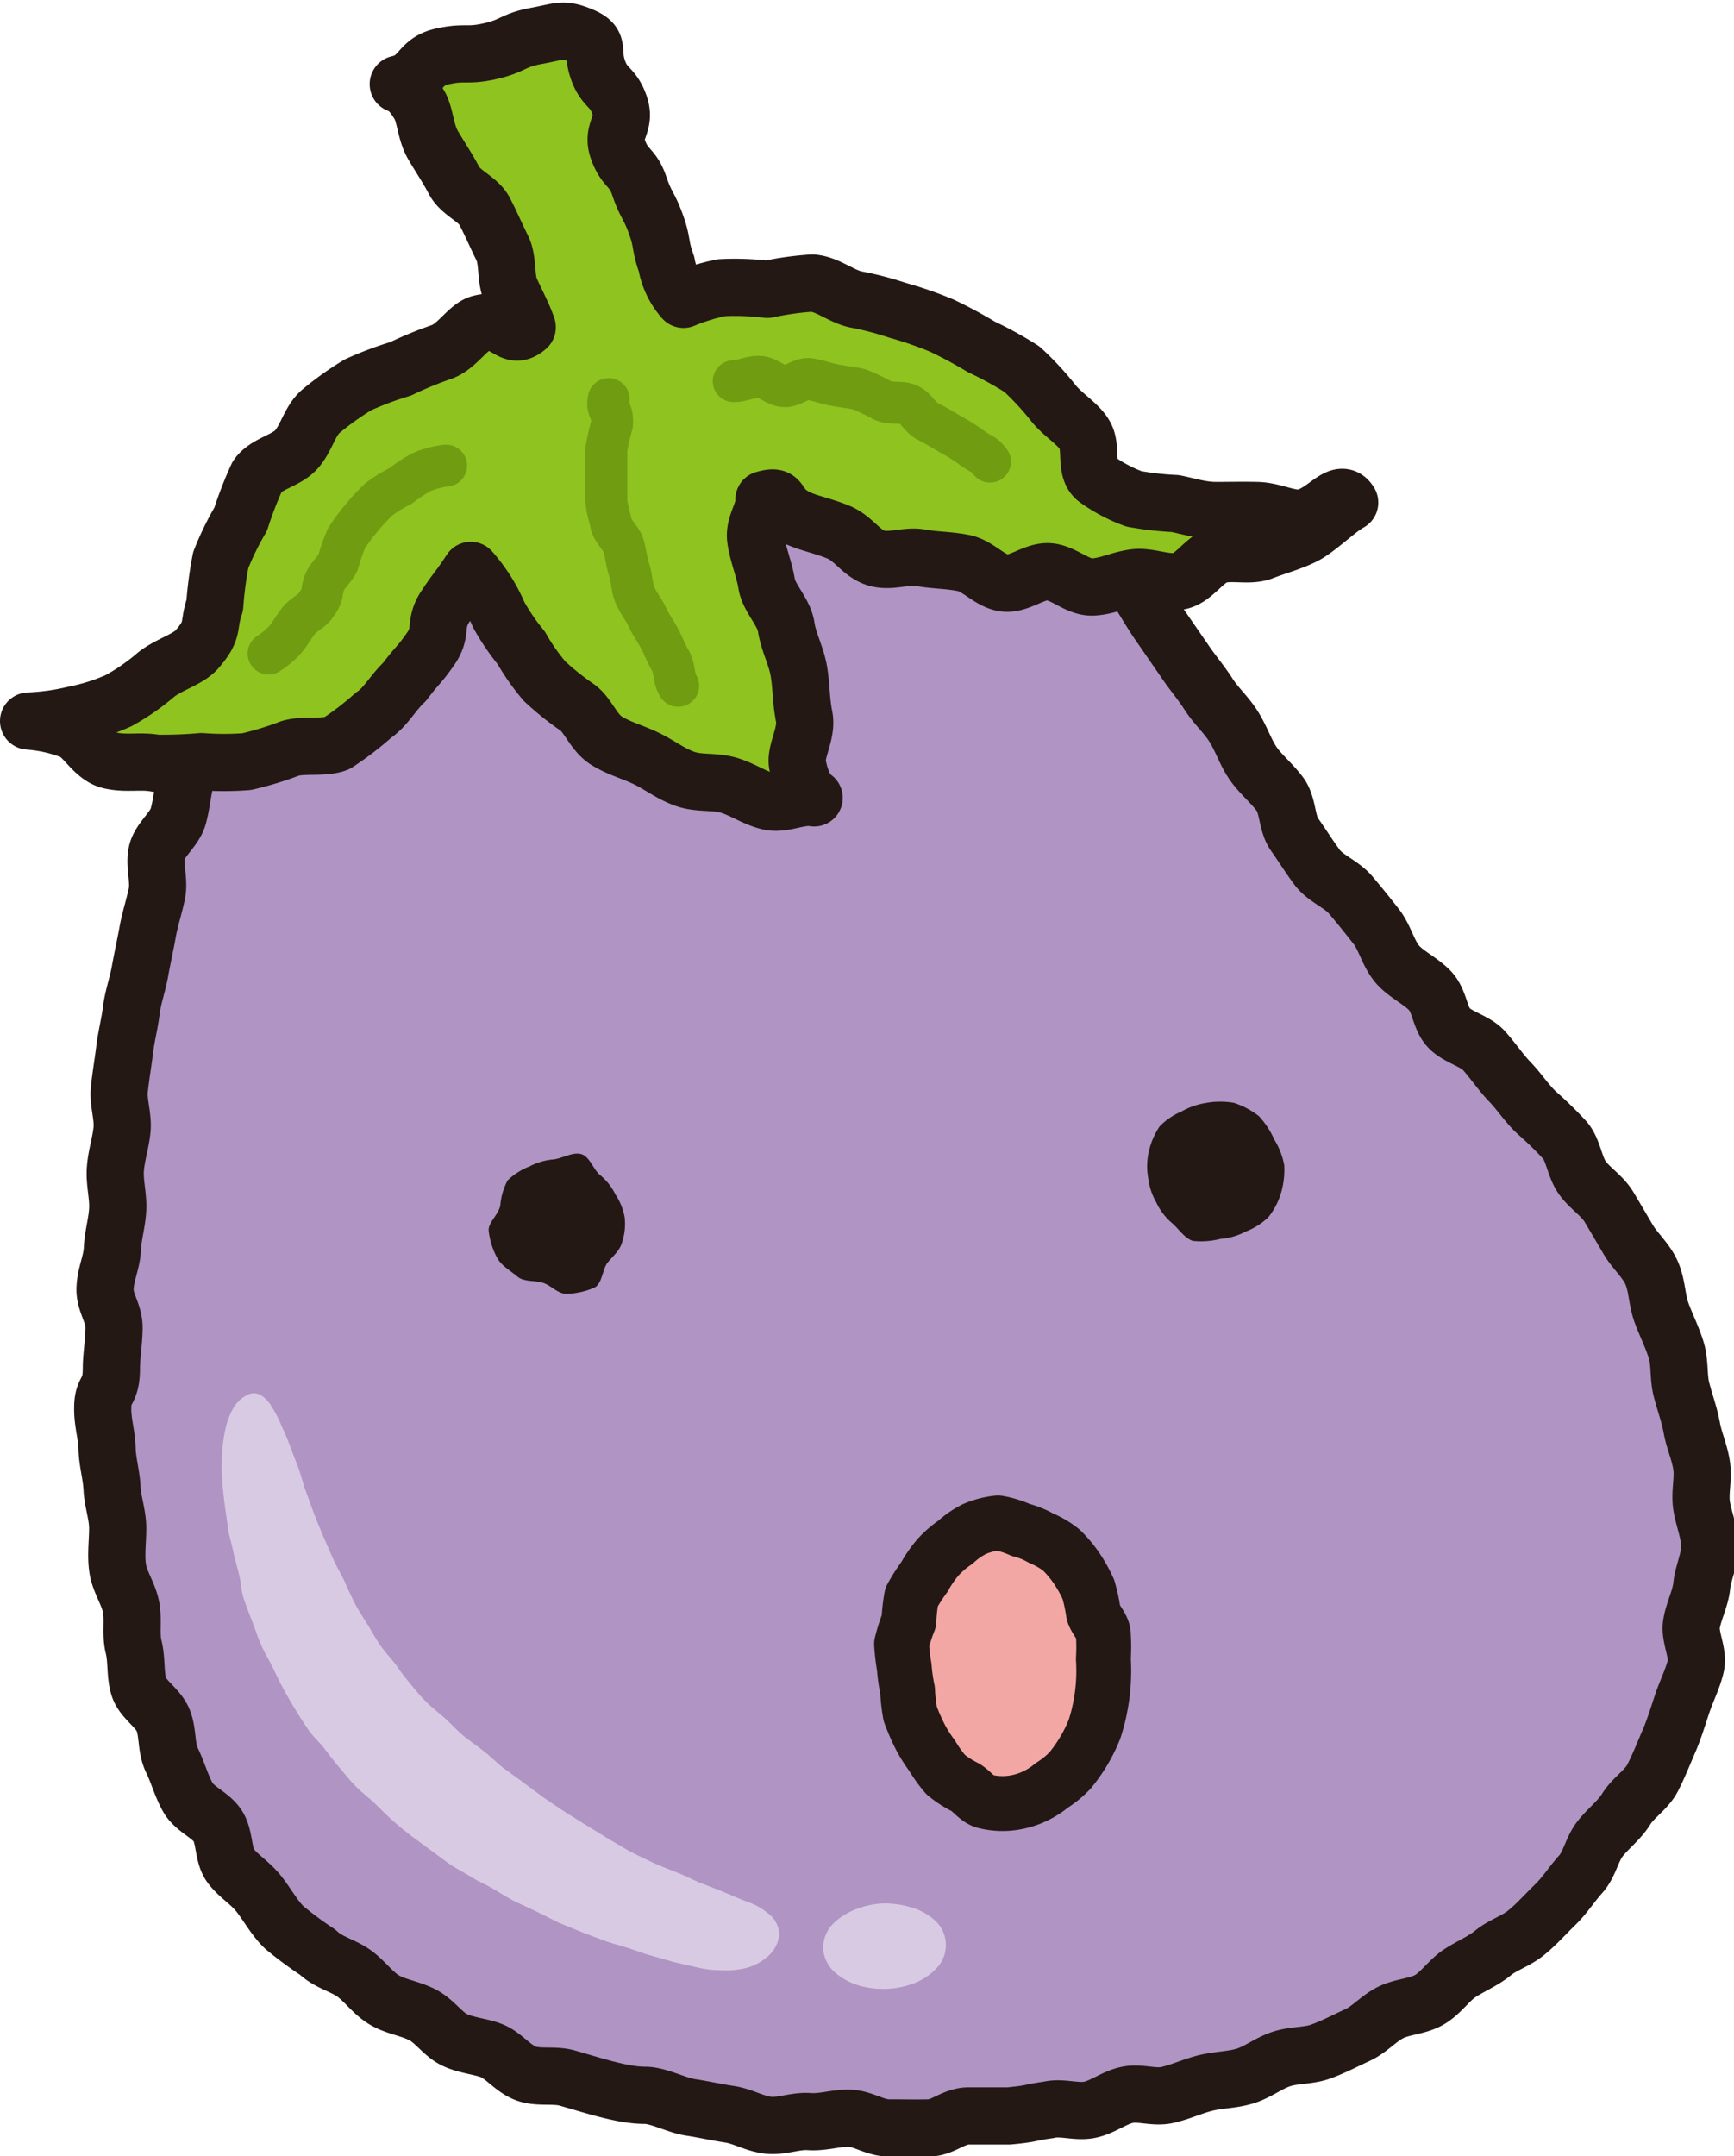 <svg xmlns="http://www.w3.org/2000/svg" viewBox="0 0 52.16 64.83"><defs><style>.cls-1{fill:#b094c4;}.cls-2,.cls-4,.cls-6,.cls-9{fill:none;stroke-linecap:round;stroke-linejoin:round;}.cls-2,.cls-4,.cls-9{stroke:#231814;}.cls-2{stroke-width:1.72px;}.cls-3{fill:#8fc31f;}.cls-4{stroke-width:1.72px;}.cls-5{fill:#d8cae2;}.cls-6{stroke:#709c12;stroke-width:1.26px;}.cls-7{fill:#231814;}.cls-8{fill:#f3a7a5;}.cls-9{stroke-width:1.65px;}</style></defs><title>q_nas</title><g id="レイヤー_2" data-name="レイヤー 2"><g id="design"><path class="cls-1" d="M31.54,13.88c.38.48.36.27.77.93.18.3.45.61.69,1s.26.76.5,1.13.58.57.81.94.41.68.64,1l.69,1c.22.33.49.64.72,1s.54.62.77,1,.34.75.57,1.08.57.6.81.93.19.86.43,1.2.45.68.69,1,.72.49,1,.82.52.63.77.95.35.77.6,1.09.69.51,1,.82.3.82.57,1.12.8.4,1.07.7.5.65.78.94.51.65.8.92a11.27,11.27,0,0,1,.86.84c.25.3.28.78.51,1.11s.6.54.81.89.4.68.59,1,.54.62.7,1,.15.8.29,1.18.32.73.44,1.12.06.8.16,1.19.24.76.31,1.15.25.77.3,1.17-.07.8,0,1.2.24.8.24,1.2-.2.79-.24,1.18-.25.77-.31,1.16.22.86.13,1.25-.28.75-.41,1.14-.24.76-.4,1.13-.31.75-.49,1.1-.58.59-.79.93-.54.58-.79.9-.31.76-.58,1.06-.48.64-.77.92-.55.58-.87.84-.71.37-1,.61-.68.4-1,.61-.57.6-.92.8-.8.2-1.16.38-.63.51-1,.68-.71.35-1.09.49-.81.1-1.2.23-.7.39-1.09.51-.79.11-1.19.21-.75.27-1.15.36-.82-.09-1.22,0-.74.38-1.14.45-.82-.1-1.22,0c-.6.08-.43.11-1.19.18-.34,0-.74,0-1.2,0s-.76.35-1.19.36-.78,0-1.21,0-.77-.28-1.19-.29-.79.13-1.21.1-.81.15-1.22.11-.77-.27-1.17-.33-.79-.15-1.19-.21S19.8,63,19.41,63s-.8-.09-1.19-.19-.77-.22-1.16-.33-.84,0-1.22-.13-.67-.52-1-.67-.8-.17-1.17-.35-.6-.58-1-.77-.79-.23-1.13-.44-.58-.57-.91-.8S9.87,59,9.56,58.7a11.3,11.3,0,0,1-1-.74c-.29-.27-.49-.65-.76-1s-.62-.54-.86-.86-.17-.86-.39-1.2-.7-.5-.9-.86-.3-.75-.48-1.12-.11-.81-.26-1.19-.61-.63-.73-1-.06-.81-.16-1.21,0-.81-.08-1.21-.34-.75-.4-1.15,0-.8,0-1.21-.15-.79-.17-1.2-.14-.79-.15-1.2-.14-.8-.13-1.22c0-.6.26-.43.26-1.19,0-.34.07-.74.08-1.2s-.29-.77-.27-1.21.2-.76.22-1.18.14-.78.16-1.19-.1-.8-.07-1.21.16-.78.2-1.18-.12-.81-.08-1.21.11-.79.16-1.2.15-.78.2-1.18.19-.78.26-1.17.16-.79.23-1.18.2-.78.28-1.17-.09-.84,0-1.23.53-.69.64-1.08.13-.79.24-1.17.23-.77.35-1.14.28-.75.42-1.12.13-.82.29-1.18.58-.61.76-1S7.78,18.28,8,18s.28-.78.5-1.1.64-.51.9-.81.35-.78.63-1a9.35,9.35,0,0,1,1-.72c.34-.24.73-.4,1.07-.61s.66-.51,1-.71.83-.17,1.2-.34.71-.41,1.09-.56.78-.26,1.16-.38.76-.37,1.15-.46.82-.08,1.22-.15.78-.43,1.18-.48.85.28,1.26.26.81,0,1.22,0,.84-.27,1.24-.24S24.58,11,25,11s.84,0,1.23.09.8.23,1.18.35.78.28,1.15.43.77.32,1.12.5.86.21,1.18.43S31.26,13.62,31.54,13.88Z"/><path class="cls-2" d="M31.54,13.88c.38.48.36.27.77.93.18.3.45.61.69,1s.26.76.5,1.13.58.57.81.94.41.68.64,1l.69,1c.22.33.49.64.72,1s.54.62.77,1,.34.75.57,1.08.57.6.81.93.19.86.43,1.2.45.68.69,1,.72.49,1,.82.52.63.77.95.35.77.6,1.09.69.51,1,.82.3.82.57,1.12.8.4,1.07.7.5.65.78.94.51.65.8.92a11.27,11.27,0,0,1,.86.84c.25.3.28.78.51,1.11s.6.54.81.89.4.68.59,1,.54.62.7,1,.15.8.29,1.18.32.73.44,1.12.06.8.16,1.19.24.76.31,1.15.25.77.3,1.17-.07.8,0,1.2.24.8.24,1.2-.2.79-.24,1.18-.25.77-.31,1.16.22.86.13,1.25-.28.75-.41,1.14-.24.76-.4,1.13-.31.75-.49,1.1-.58.59-.79.93-.54.58-.79.9-.31.76-.58,1.06-.48.64-.77.92-.55.58-.87.84-.71.37-1,.61-.68.4-1,.61-.57.6-.92.8-.8.2-1.16.38-.63.51-1,.68-.71.35-1.09.49-.81.1-1.2.23-.7.39-1.09.51-.79.11-1.19.21-.75.27-1.15.36-.82-.09-1.22,0-.74.38-1.14.45-.82-.1-1.22,0c-.6.08-.43.11-1.19.18-.34,0-.74,0-1.2,0s-.76.35-1.19.36-.78,0-1.21,0-.77-.28-1.19-.29-.79.13-1.21.1-.81.15-1.22.11-.77-.27-1.17-.33-.79-.15-1.19-.21S19.8,63,19.41,63s-.8-.09-1.19-.19-.77-.22-1.16-.33-.84,0-1.22-.13-.67-.52-1-.67-.8-.17-1.17-.35-.6-.58-1-.77-.79-.23-1.13-.44-.58-.57-.91-.8S9.87,59,9.56,58.7a11.3,11.3,0,0,1-1-.74c-.29-.27-.49-.65-.76-1s-.62-.54-.86-.86-.17-.86-.39-1.2-.7-.5-.9-.86-.3-.75-.48-1.12-.11-.81-.26-1.19-.61-.63-.73-1-.06-.81-.16-1.21,0-.81-.08-1.21-.34-.75-.4-1.15,0-.8,0-1.21-.15-.79-.17-1.2-.14-.79-.15-1.2-.14-.8-.13-1.22c0-.6.26-.43.26-1.19,0-.34.07-.74.08-1.2s-.29-.77-.27-1.21.2-.76.22-1.18.14-.78.16-1.19-.1-.8-.07-1.21.16-.78.2-1.18-.12-.81-.08-1.21.11-.79.16-1.2.15-.78.2-1.18.19-.78.26-1.17.16-.79.23-1.18.2-.78.28-1.17-.09-.84,0-1.23.53-.69.64-1.08.13-.79.24-1.17.23-.77.35-1.14.28-.75.42-1.12.13-.82.29-1.18.58-.61.76-1S7.78,18.28,8,18s.28-.78.5-1.1.64-.51.9-.81.35-.78.63-1a9.35,9.35,0,0,1,1-.72c.34-.24.73-.4,1.07-.61s.66-.51,1-.71.83-.17,1.2-.34.71-.41,1.09-.56.78-.26,1.16-.38.76-.37,1.15-.46.82-.08,1.22-.15.78-.43,1.18-.48.85.28,1.26.26.81,0,1.22,0,.84-.27,1.24-.24S24.58,11,25,11s.84,0,1.23.09.8.23,1.18.35.78.28,1.15.43.77.32,1.12.5.86.21,1.18.43S31.26,13.62,31.54,13.88Z"/><path class="cls-3" d="M20.56,9a2.15,2.15,0,0,1-.51-1.06c-.21-.58-.11-.62-.32-1.2s-.3-.56-.5-1.15-.43-.5-.64-1.09.25-.74.05-1.33-.46-.5-.66-1.09.09-.76-.48-1-.66-.13-1.37,0-.68.3-1.39.46-.74,0-1.45.16-.6.67-1.31.83c0,0,.27,0,.65.65.17.32.17.8.4,1.19s.43.68.63,1.06.72.55.91.91.36.76.54,1.12.09.91.25,1.26.4.81.5,1.12c-.51.45-.62-.32-1.42-.11-.37.1-.68.68-1.15.85a11.24,11.24,0,0,0-1.24.51,10.05,10.05,0,0,0-1.28.48,9,9,0,0,0-1.11.79c-.34.28-.44.82-.75,1.16s-.91.42-1.17.8a11.53,11.53,0,0,0-.5,1.29,8.77,8.77,0,0,0-.6,1.23,11.18,11.18,0,0,0-.18,1.36c-.22.64,0,.71-.54,1.33-.27.3-.82.44-1.22.75a6.55,6.55,0,0,1-1.14.79,6.28,6.28,0,0,1-1.33.42,7.19,7.19,0,0,1-1.37.19,4.52,4.52,0,0,1,1.3.29c.36.13.65.77,1.14.89s.92,0,1.39.09a12.92,12.92,0,0,0,1.37-.05,8.77,8.77,0,0,0,1.36,0,9.78,9.78,0,0,0,1.31-.4c.42-.12,1,0,1.4-.15a9.37,9.37,0,0,0,1.11-.85c.36-.24.57-.66.93-1,.39-.52.43-.48.79-1s.08-.73.44-1.27.4-.53.76-1.08A4.91,4.91,0,0,1,15,18.48a6.67,6.67,0,0,0,.68,1,6.48,6.48,0,0,0,.7,1,8.43,8.43,0,0,0,1,.8c.32.24.48.76.88,1s.78.33,1.19.53.73.46,1.16.61.87.06,1.31.19.78.39,1.22.49.9-.19,1.35-.11c0,0-.34-.15-.5-1-.08-.39.3-.94.2-1.44s-.08-.9-.16-1.37-.31-.87-.38-1.33-.52-.86-.59-1.3-.28-.93-.33-1.36.27-.78.25-1.17c.63-.18.27.18,1,.55.33.16.78.24,1.24.43s.67.62,1.11.77.92-.08,1.36,0,.86.07,1.3.16.78.54,1.22.6.9-.37,1.34-.34.86.47,1.3.46.85-.23,1.29-.28.92.19,1.35.1.74-.66,1.16-.78.93.05,1.34-.11.84-.27,1.24-.47,1-.8,1.37-1c-.32-.53-.81.46-1.55.47-.36,0-.79-.22-1.24-.23s-.81,0-1.24,0-.82-.13-1.22-.21A9.4,9.4,0,0,1,34.11,15a4.66,4.66,0,0,1-1.13-.6c-.34-.26-.15-.86-.31-1.24s-.7-.67-1-1.06a8.74,8.74,0,0,0-.93-1,10.77,10.77,0,0,0-1.22-.67,13.42,13.42,0,0,0-1.19-.64A11.36,11.36,0,0,0,27,9.33,9.6,9.6,0,0,0,25.73,9c-.44-.1-.83-.45-1.29-.49a9.26,9.26,0,0,0-1.36.19,7.93,7.93,0,0,0-1.38-.05A6.25,6.25,0,0,0,20.56,9Z"/><path class="cls-4" d="M20.56,9a2.15,2.15,0,0,1-.51-1.06c-.21-.58-.11-.62-.32-1.2s-.3-.56-.5-1.15-.43-.5-.64-1.09.25-.74.05-1.33-.46-.5-.66-1.09.09-.76-.48-1-.66-.13-1.37,0-.68.3-1.39.46-.74,0-1.45.16-.6.67-1.31.83c0,0,.27,0,.65.65.17.32.17.8.4,1.19s.43.68.63,1.06.72.55.91.91.36.76.54,1.12.09.91.25,1.26.4.81.5,1.12c-.51.45-.62-.32-1.42-.11-.37.1-.68.68-1.15.85a11.24,11.24,0,0,0-1.24.51,10.05,10.05,0,0,0-1.28.48,9,9,0,0,0-1.11.79c-.34.28-.44.82-.75,1.16s-.91.42-1.17.8a11.53,11.53,0,0,0-.5,1.29,8.77,8.77,0,0,0-.6,1.23,11.18,11.18,0,0,0-.18,1.36c-.22.64,0,.71-.54,1.33-.27.3-.82.44-1.22.75a6.55,6.55,0,0,1-1.14.79,6.28,6.28,0,0,1-1.33.42,7.19,7.19,0,0,1-1.37.19,4.52,4.52,0,0,1,1.3.29c.36.13.65.77,1.14.89s.92,0,1.39.09a12.92,12.92,0,0,0,1.37-.05,8.77,8.77,0,0,0,1.36,0,9.78,9.78,0,0,0,1.31-.4c.42-.12,1,0,1.4-.15a9.37,9.37,0,0,0,1.11-.85c.36-.24.57-.66.93-1,.39-.52.43-.48.79-1s.08-.73.44-1.27.4-.53.76-1.08A4.91,4.91,0,0,1,15,18.48a6.67,6.67,0,0,0,.68,1,6.48,6.48,0,0,0,.7,1,8.43,8.43,0,0,0,1,.8c.32.24.48.76.88,1s.78.33,1.19.53.73.46,1.16.61.87.06,1.31.19.78.39,1.22.49.9-.19,1.35-.11c0,0-.34-.15-.5-1-.08-.39.3-.94.2-1.44s-.08-.9-.16-1.37-.31-.87-.38-1.33-.52-.86-.59-1.3-.28-.93-.33-1.36.27-.78.25-1.17c.63-.18.27.18,1,.55.33.16.78.24,1.24.43s.67.62,1.11.77.92-.08,1.36,0,.86.07,1.3.16.78.54,1.22.6.9-.37,1.34-.34.86.47,1.3.46.85-.23,1.29-.28.92.19,1.35.1.74-.66,1.16-.78.93.05,1.34-.11.84-.27,1.24-.47,1-.8,1.37-1c-.32-.53-.81.46-1.55.47-.36,0-.79-.22-1.24-.23s-.81,0-1.24,0-.82-.13-1.22-.21A9.4,9.4,0,0,1,34.11,15a4.66,4.66,0,0,1-1.13-.6c-.34-.26-.15-.86-.31-1.24s-.7-.67-1-1.06a8.74,8.74,0,0,0-.93-1,10.77,10.77,0,0,0-1.22-.67,13.42,13.42,0,0,0-1.19-.64A11.36,11.36,0,0,0,27,9.33,9.6,9.6,0,0,0,25.73,9c-.44-.1-.83-.45-1.29-.49a9.26,9.26,0,0,0-1.36.19,7.93,7.93,0,0,0-1.38-.05A6.25,6.25,0,0,0,20.56,9Z"/><path class="cls-5" d="M21,59.16,20.3,59l-.71-.2c-.22-.06-.45-.15-.7-.23s-.46-.13-.71-.22l-.69-.26-.68-.28-.66-.33-.66-.31c-.22-.11-.42-.24-.64-.37s-.44-.22-.65-.35-.43-.24-.64-.38-.39-.29-.59-.43l-.6-.44c-.19-.15-.38-.3-.57-.47s-.35-.34-.53-.51-.38-.32-.55-.49-.33-.37-.49-.56-.31-.38-.46-.58-.34-.36-.48-.56-.27-.41-.4-.62-.25-.42-.37-.64-.22-.44-.33-.66-.24-.43-.34-.66-.17-.46-.26-.69-.18-.46-.26-.7-.08-.48-.14-.72-.13-.48-.18-.72-.13-.48-.16-.72-.07-.49-.1-.74-.06-.49-.07-.74a5.52,5.52,0,0,1,0-.7,4.48,4.48,0,0,1,.09-.7A2.2,2.2,0,0,1,7,42.37a1,1,0,0,1,.51-.46c.23-.07.42.05.61.3a3.71,3.71,0,0,1,.34.64c.09.2.19.42.28.67L9,44.2c.07.22.13.45.22.69s.16.45.25.68.18.45.28.68.19.44.29.66.23.43.33.65.2.45.31.66.25.42.38.63.24.42.38.62.31.38.46.57a5.9,5.9,0,0,0,.44.58,6.3,6.3,0,0,0,.48.55c.17.17.37.32.55.48s.37.37.56.53.42.31.62.47.39.34.58.5l.62.45.62.46.64.43.66.41.65.4c.23.13.45.27.66.38s.48.24.7.34.48.2.71.29.47.22.7.31.49.19.71.28.48.21.71.29a2,2,0,0,1,.62.36.8.8,0,0,1,.31.63,1,1,0,0,1-.34.64,1.56,1.56,0,0,1-.65.35,2.48,2.48,0,0,1-.74.07A3.25,3.25,0,0,1,21,59.16Z"/><path class="cls-5" d="M24.76,58.59a1.07,1.07,0,0,0,.36.72,2,2,0,0,0,.72.39,2.71,2.71,0,0,0,.82.1,2.59,2.59,0,0,0,.81-.16,1.8,1.8,0,0,0,.69-.45,1,1,0,0,0-.06-1.47,1.83,1.83,0,0,0-.72-.38,2.71,2.71,0,0,0-.82-.11,2.53,2.53,0,0,0-.8.17,2,2,0,0,0-.7.44A1.06,1.06,0,0,0,24.76,58.59Z"/><path class="cls-6" d="M29.78,13.88c-.23-.29-.21-.16-.59-.45a6,6,0,0,0-.63-.39c-.2-.12-.4-.24-.65-.37s-.35-.41-.6-.51-.5,0-.76-.12a6.3,6.3,0,0,0-.69-.33c-.24-.06-.49-.08-.75-.13s-.49-.14-.75-.18-.52.23-.78.21-.48-.27-.74-.28-.51.13-.77.13"/><path class="cls-6" d="M18.31,12c-.07.37.13.29.1.76a6.91,6.91,0,0,0-.17.74c0,.23,0,.48,0,.75s0,.49,0,.75.09.49.14.74.31.43.38.68.09.49.17.73.07.5.17.74.26.42.37.66.25.42.37.65.2.45.33.67.09.54.23.75"/><path class="cls-6" d="M13.42,14a2.69,2.69,0,0,0-.73.19,4.63,4.63,0,0,0-.64.42,4.24,4.24,0,0,0-.65.4,5.72,5.72,0,0,0-.52.56,5.25,5.25,0,0,0-.46.62,5.48,5.48,0,0,0-.25.72c-.1.22-.35.4-.43.66s0,.31-.25.64c-.11.17-.37.27-.52.47s-.25.38-.39.55a2.53,2.53,0,0,1-.5.42"/><path class="cls-7" d="M34.54,35.43a1.92,1.92,0,0,0,.24.72,1.82,1.82,0,0,0,.47.62c.2.17.38.46.63.54a2.37,2.37,0,0,0,.83-.06,1.92,1.92,0,0,0,.76-.22,2,2,0,0,0,.69-.44,2.17,2.17,0,0,0,.38-.74,2.46,2.46,0,0,0,.09-.82,2.25,2.25,0,0,0-.3-.77,2.57,2.57,0,0,0-.46-.7,2.46,2.46,0,0,0-.75-.4,2.35,2.35,0,0,0-.83,0,2.16,2.16,0,0,0-.75.26,2,2,0,0,0-.66.45,2.25,2.25,0,0,0-.32.74A2,2,0,0,0,34.54,35.43Z"/><path class="cls-7" d="M14.7,37a2.19,2.19,0,0,0,.25.81c.12.24.41.4.61.57s.51.11.77.19.47.36.75.33a2.23,2.23,0,0,0,.81-.19c.23-.13.23-.55.39-.75s.36-.35.43-.6a1.77,1.77,0,0,0,.08-.76,1.83,1.83,0,0,0-.28-.69,1.74,1.74,0,0,0-.46-.58c-.2-.16-.31-.56-.57-.63s-.56.13-.83.16a1.89,1.89,0,0,0-.72.21,2,2,0,0,0-.66.42,1.92,1.92,0,0,0-.22.75C15,36.52,14.68,36.76,14.7,37Z"/><path class="cls-8" d="M27.2,50.12a5.36,5.36,0,0,0,.1.7,5.51,5.51,0,0,0,.08.71,6.36,6.36,0,0,0,.28.65,4.17,4.17,0,0,0,.38.61,3.93,3.93,0,0,0,.41.57,3.11,3.11,0,0,0,.59.38c.21.13.36.36.58.42a2.18,2.18,0,0,0,.72.06,2.33,2.33,0,0,0,.69-.17,2.43,2.43,0,0,0,.61-.37,2.86,2.86,0,0,0,.55-.45A4.7,4.7,0,0,0,32.92,52a5.12,5.12,0,0,0,.18-.7,5.29,5.29,0,0,0,.09-.71,5.74,5.74,0,0,0,0-.71,6.18,6.18,0,0,0,0-.73c0-.23-.24-.44-.3-.66a5.1,5.1,0,0,0-.15-.7,4.25,4.25,0,0,0-.35-.63,3.53,3.53,0,0,0-.46-.55,2.51,2.51,0,0,0-.61-.36A2.5,2.5,0,0,0,30.7,46a2.81,2.81,0,0,0-.68-.21,2.41,2.41,0,0,0-.7.18,2.5,2.5,0,0,0-.58.4,2.87,2.87,0,0,0-.53.46,3.5,3.5,0,0,0-.4.58,5.3,5.3,0,0,0-.39.61,5.47,5.47,0,0,0-.08.72,5.05,5.05,0,0,0-.22.69A6.34,6.34,0,0,0,27.2,50.12Z"/><path class="cls-9" d="M27.2,50.12a5.36,5.36,0,0,0,.1.7,5.51,5.51,0,0,0,.08.71,6.36,6.36,0,0,0,.28.65,4.17,4.17,0,0,0,.38.61,3.93,3.93,0,0,0,.41.57,3.11,3.11,0,0,0,.59.38c.21.13.36.36.58.42a2.18,2.18,0,0,0,.72.06,2.33,2.33,0,0,0,.69-.17,2.43,2.43,0,0,0,.61-.37,2.86,2.86,0,0,0,.55-.45A4.7,4.7,0,0,0,32.92,52a5.12,5.12,0,0,0,.18-.7,5.29,5.29,0,0,0,.09-.71,5.74,5.74,0,0,0,0-.71,6.18,6.18,0,0,0,0-.73c0-.23-.24-.44-.3-.66a5.1,5.1,0,0,0-.15-.7,4.25,4.25,0,0,0-.35-.63,3.53,3.53,0,0,0-.46-.55,2.51,2.51,0,0,0-.61-.36A2.5,2.5,0,0,0,30.7,46a2.81,2.81,0,0,0-.68-.21,2.41,2.41,0,0,0-.7.18,2.5,2.5,0,0,0-.58.4,2.87,2.87,0,0,0-.53.46,3.5,3.5,0,0,0-.4.58,5.3,5.3,0,0,0-.39.61,5.47,5.47,0,0,0-.08.72,5.05,5.05,0,0,0-.22.69A6.34,6.34,0,0,0,27.2,50.12Z"/></g></g></svg>